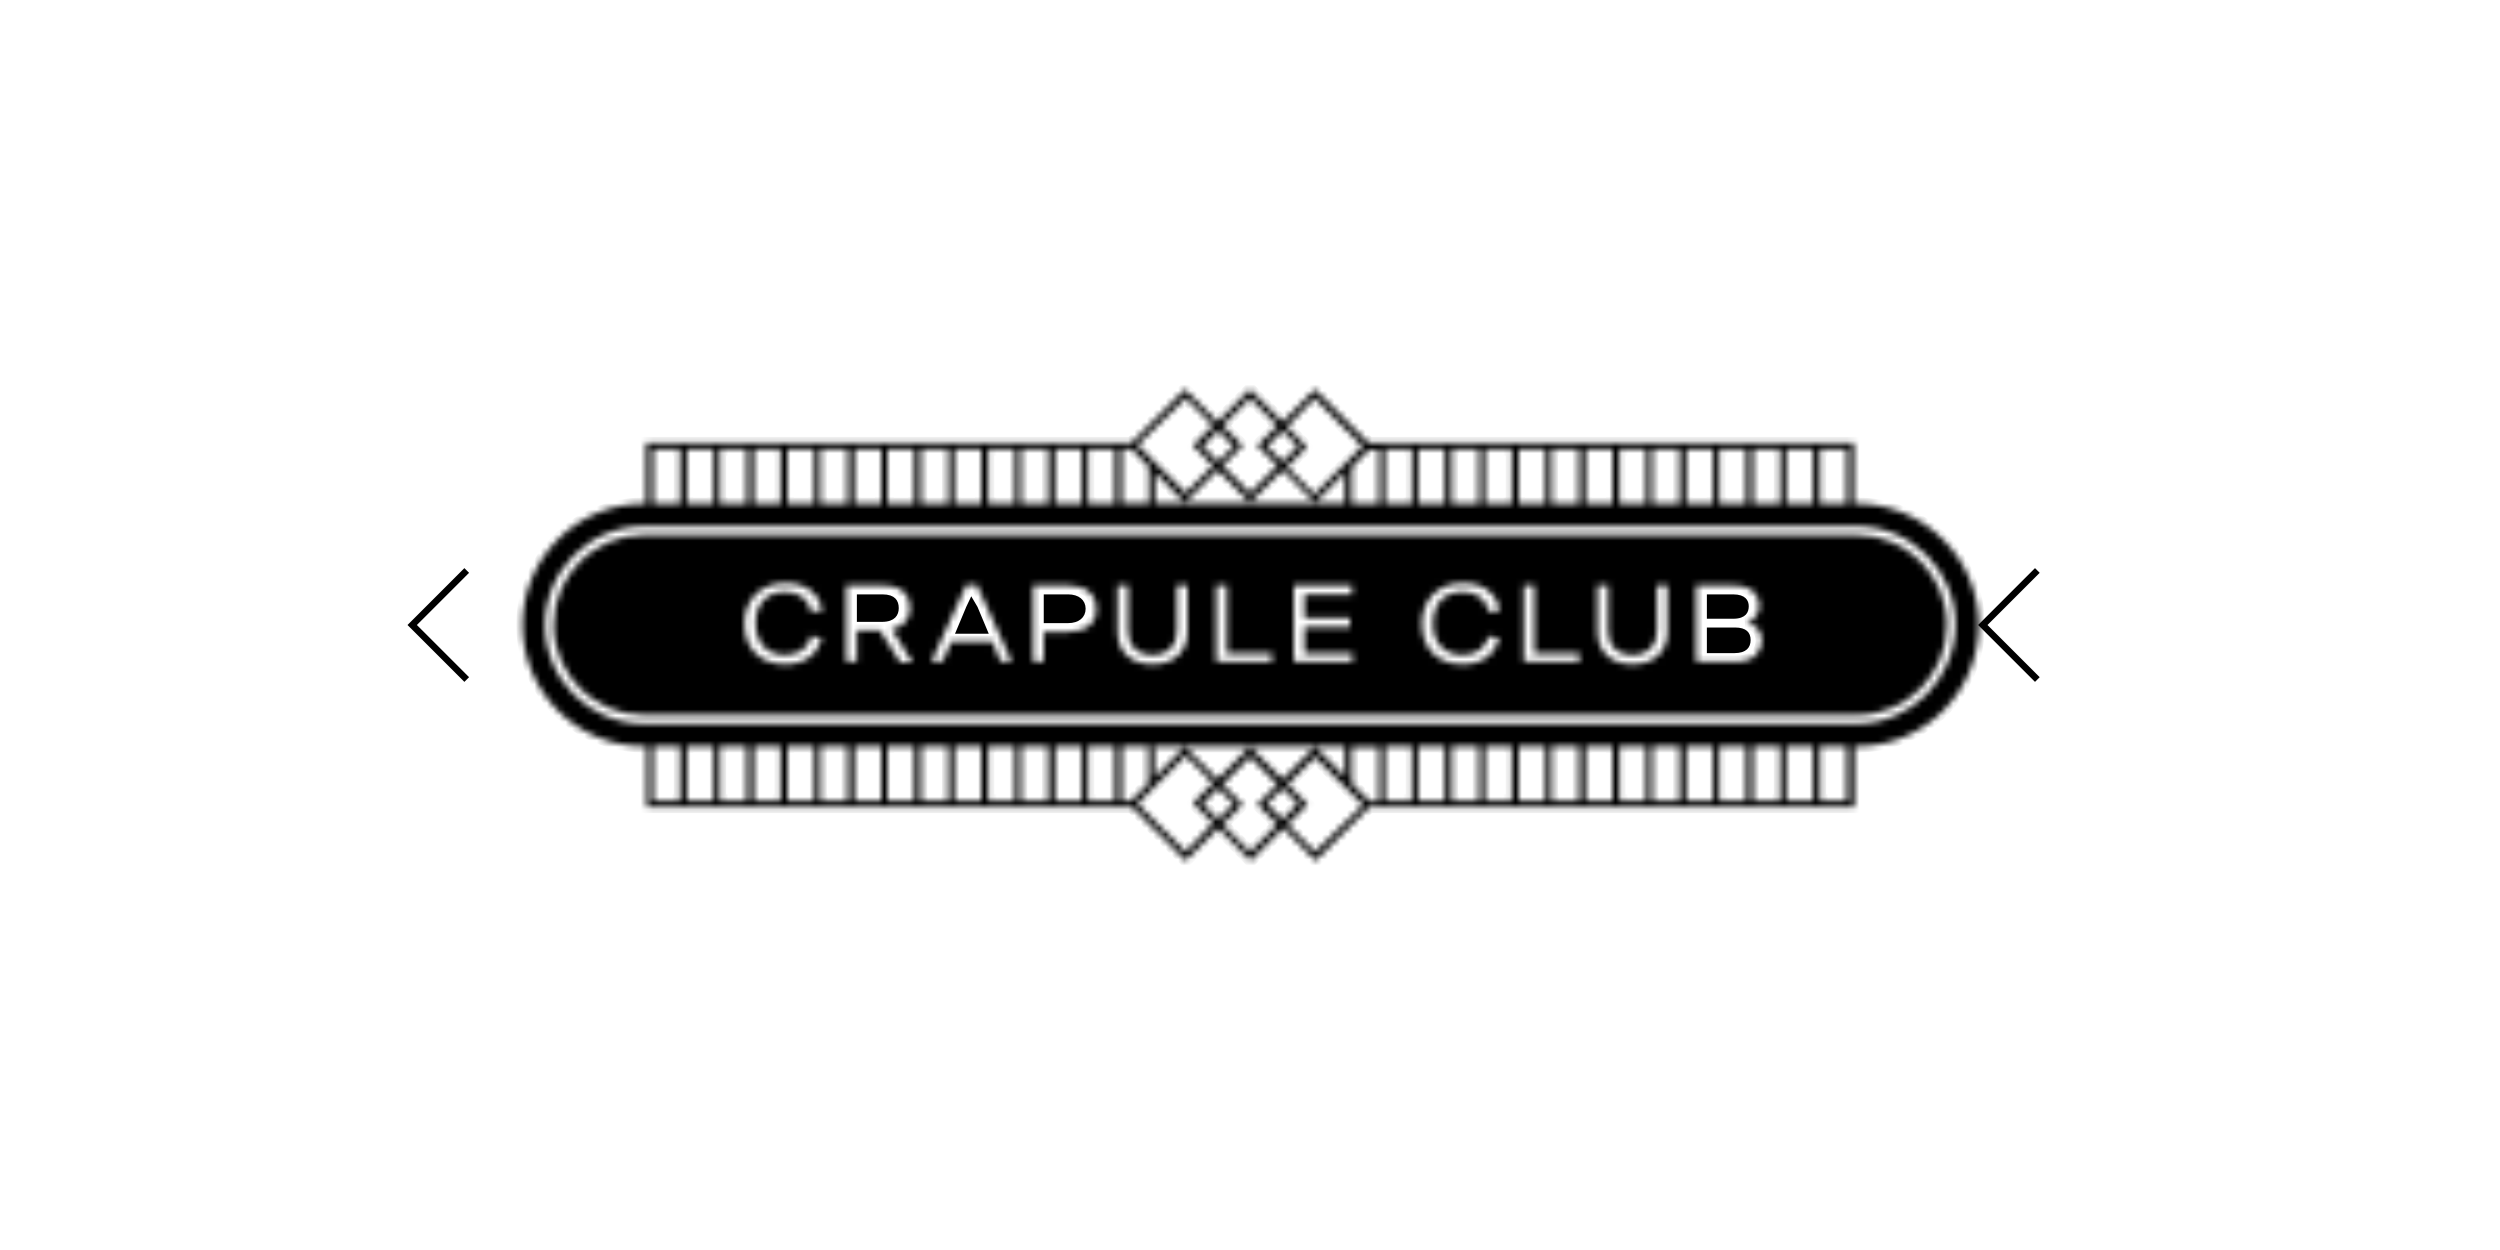 <svg width="400" height="200" viewBox="0 0 400 200" fill="none" xmlns="http://www.w3.org/2000/svg">
<mask id="path-1-inside-1_315_7106" fill="white">
<path d="M297.1 80.6H296.6V70.9H219L210.4 62.3L205.2 67.5L200 62.3L194.8 67.5L189.6 62.3L181 70.9H103.4V71.4V80.6H103C92.3 80.6 83.6 89.3 83.6 100C83.6 110.7 92.3 119.4 103 119.4H103.5V129.1H181.1L189.7 137.7L194.9 132.5L200.1 137.7L205.3 132.5L210.5 137.7L219.1 129.1H296.7V128.6V119.4H297.2C307.9 119.4 316.6 110.7 316.6 100C316.6 89.3 307.8 80.6 297.1 80.6ZM291.2 71.9H295.5V80.6H291.2V71.9ZM285.8 71.9H290.1V80.6H285.8V71.9ZM280.5 71.9H284.8V80.6H280.5V71.9ZM275.1 71.9H279.4V80.6H275.1V71.9ZM269.8 71.9H274.1V80.6H269.8V71.9ZM264.4 71.9H268.7V80.6H264.4V71.9ZM259.1 71.9H263.4V80.6H259.1V71.9ZM253.7 71.9H258V80.6H253.7V71.9ZM248.3 71.9H252.6V80.6H248.3V71.9ZM243 71.9H247.3V80.6H243V71.9ZM237.6 71.9H241.9V80.6H237.6V71.9ZM232.3 71.9H236.6V80.6H232.3V71.9ZM226.9 71.9H231.2V80.6H226.9V71.9ZM221.6 71.9H225.9V80.6H221.6V71.9ZM220.6 71.9V80.6H216.3V74.7L219 72H220.6V71.9ZM210.3 63.7L218 71.4L210.3 79.1L205.9 74.7L209.1 71.5L205.9 68.3L210.3 63.7ZM215.2 75.6V80.5H184.8V75.6L189.6 80.4L194.8 75.2L200 80.4L205.2 75.2L210.4 80.4L215.2 75.6ZM205.2 68.9L207.7 71.4L205.2 73.9L202.7 71.4L205.2 68.9ZM200 63.7L204.4 68.1L201.2 71.3L204.4 74.5L200 78.9L195.6 74.5L198.8 71.3L195.6 68.1L200 63.7ZM197.4 71.4L194.9 73.9L192.4 71.4L194.9 68.9L197.4 71.4ZM189.7 63.7L194.1 68.1L190.9 71.3L194.1 74.5L189.7 78.9L182 71.2L189.7 63.7ZM179.5 71.9H181.1L183.8 74.6V80.5H179.5V71.9ZM174.1 71.9H178.4V80.6H174.1V71.9ZM168.8 71.9H173.1V80.6H168.8V71.9ZM163.4 71.9H167.7V80.6H163.4V71.9ZM158.1 71.9H162.4V80.6H158.1V71.9ZM152.7 71.9H157V80.6H152.7V71.9ZM147.4 71.9H151.7V80.6H147.4V71.9ZM142 71.9H146.3V80.6H142V71.9ZM136.7 71.9H141V80.6H136.7V71.9ZM131.3 71.9H135.6V80.6H131.3V71.9ZM126 71.9H130.3V80.6H126V71.9ZM120.6 71.9H124.9V80.6H120.6V71.9ZM115.2 71.9H119.5V80.6H115.2V71.9ZM109.9 71.9H114.2V80.6H109.9V71.9ZM104.5 71.9H108.8V80.6H104.5V71.9ZM104.5 128.1V119.4H108.8V128.1H104.5ZM109.9 128.1V119.4H114.2V128.1H109.9ZM115.2 128.1V119.4H119.5V128.1H115.2ZM120.6 128.1V119.4H124.9V128.1H120.6ZM126 128.1V119.4H130.3V128.1H126ZM131.3 128.1V119.4H135.6V128.1H131.3ZM136.7 128.1V119.4H141V128.1H136.7ZM142 128.1V119.4H146.3V128.1H142ZM147.4 128.1V119.4H151.7V128.1H147.4ZM152.7 128.1V119.4H157V128.1H152.7ZM158.1 128.1V119.4H162.4V128.1H158.1ZM163.4 128.1V119.4H167.7V128.1H163.4ZM168.8 128.1V119.4H173.1V128.1H168.8ZM174.1 128.1V119.4H178.4V128.1H174.1ZM179.5 128.1V119.4H215.2V124.3L210.4 119.5L205.2 124.7L200 119.5L194.8 124.7L189.6 119.5L184.7 124.4V119.5H183.7V125.4L181 128.1H179.5ZM189.7 136.3L182 128.6L189.7 120.9L194.1 125.3L190.9 128.5L194.1 131.7L189.7 136.3ZM192.4 128.6L194.9 126.1L197.4 128.6L194.9 131.1L192.4 128.6ZM200 136.3L195.6 131.9L198.8 128.7L195.6 125.5L200 121.1L204.4 125.5L201.2 128.7L204.4 131.9L200 136.3ZM202.7 128.6L205.2 126.1L207.7 128.6L205.2 131.1L202.7 128.6ZM210.4 136.3L206 131.9L209.2 128.7L206 125.5L210.4 121.1L218.1 128.8L210.4 136.3ZM219 128.1L216.3 125.4V119.5H220.6V128.2H219V128.1ZM221.6 128.1V119.4H225.9V128.1H221.6ZM226.9 128.1V119.4H231.2V128.1H226.9ZM232.3 128.1V119.4H236.6V128.1H232.3ZM237.6 128.1V119.4H241.9V128.1H237.6ZM243 128.1V119.4H247.3V128.1H243ZM248.3 128.1V119.4H252.6V128.1H248.3ZM253.7 128.1V119.4H258V128.1H253.7ZM259.1 128.1V119.4H263.4V128.1H259.1ZM264.4 128.1V119.4H268.7V128.1H264.4ZM269.8 128.1V119.4H274.1V128.1H269.8ZM275.1 128.1V119.4H279.4V128.1H275.1ZM280.5 128.1V119.4H284.8V128.1H280.5ZM285.8 128.1V119.4H290.1V128.1H285.8ZM295.5 128.1H291.2V119.4H295.5V128.1ZM297.1 115.8H103C94.3 115.8 87.2 108.7 87.2 100C87.2 91.3 94.3 84.2 103 84.2H297.1C305.8 84.2 312.9 91.3 312.9 100C312.8 108.7 305.7 115.8 297.1 115.8Z"/>
</mask>
<path d="M297.1 80.6H296.6V70.9H219L210.4 62.3L205.2 67.5L200 62.3L194.8 67.5L189.6 62.3L181 70.9H103.4V71.4V80.6H103C92.3 80.6 83.6 89.3 83.6 100C83.6 110.7 92.3 119.4 103 119.4H103.5V129.1H181.1L189.7 137.7L194.9 132.5L200.1 137.7L205.3 132.5L210.5 137.7L219.1 129.1H296.7V128.6V119.4H297.2C307.9 119.4 316.6 110.7 316.6 100C316.6 89.3 307.8 80.6 297.1 80.6ZM291.2 71.9H295.5V80.6H291.2V71.9ZM285.8 71.9H290.1V80.6H285.8V71.9ZM280.5 71.9H284.8V80.6H280.5V71.9ZM275.1 71.9H279.4V80.6H275.1V71.9ZM269.8 71.9H274.1V80.6H269.8V71.9ZM264.4 71.9H268.7V80.6H264.4V71.9ZM259.1 71.9H263.4V80.6H259.1V71.9ZM253.7 71.9H258V80.6H253.7V71.9ZM248.3 71.9H252.6V80.6H248.3V71.9ZM243 71.9H247.3V80.6H243V71.9ZM237.6 71.9H241.9V80.6H237.6V71.9ZM232.3 71.9H236.6V80.6H232.3V71.9ZM226.9 71.9H231.2V80.6H226.9V71.9ZM221.6 71.9H225.9V80.6H221.6V71.9ZM220.6 71.9V80.6H216.3V74.7L219 72H220.6V71.9ZM210.3 63.7L218 71.4L210.3 79.1L205.9 74.7L209.1 71.5L205.9 68.3L210.3 63.7ZM215.2 75.6V80.5H184.8V75.6L189.6 80.4L194.8 75.2L200 80.4L205.2 75.2L210.4 80.4L215.2 75.6ZM205.2 68.9L207.7 71.4L205.2 73.9L202.7 71.4L205.2 68.9ZM200 63.7L204.4 68.1L201.2 71.3L204.4 74.5L200 78.9L195.6 74.5L198.8 71.3L195.6 68.1L200 63.7ZM197.4 71.4L194.9 73.9L192.4 71.4L194.9 68.9L197.4 71.4ZM189.7 63.7L194.1 68.1L190.9 71.3L194.1 74.5L189.7 78.9L182 71.2L189.7 63.7ZM179.5 71.9H181.1L183.8 74.6V80.5H179.5V71.9ZM174.1 71.9H178.4V80.6H174.1V71.9ZM168.8 71.9H173.1V80.6H168.8V71.9ZM163.4 71.9H167.7V80.6H163.4V71.9ZM158.1 71.9H162.4V80.6H158.1V71.9ZM152.7 71.9H157V80.6H152.7V71.9ZM147.4 71.9H151.7V80.6H147.4V71.9ZM142 71.9H146.3V80.6H142V71.9ZM136.7 71.9H141V80.6H136.7V71.9ZM131.3 71.9H135.6V80.6H131.3V71.9ZM126 71.9H130.3V80.6H126V71.9ZM120.6 71.9H124.9V80.6H120.6V71.9ZM115.2 71.9H119.5V80.6H115.2V71.9ZM109.9 71.9H114.2V80.6H109.9V71.9ZM104.5 71.9H108.8V80.6H104.5V71.9ZM104.5 128.1V119.4H108.8V128.1H104.5ZM109.9 128.1V119.4H114.2V128.1H109.9ZM115.2 128.1V119.4H119.5V128.1H115.2ZM120.6 128.1V119.4H124.9V128.1H120.6ZM126 128.1V119.4H130.3V128.1H126ZM131.3 128.1V119.4H135.6V128.1H131.3ZM136.7 128.1V119.4H141V128.1H136.7ZM142 128.1V119.4H146.3V128.1H142ZM147.4 128.1V119.4H151.7V128.1H147.4ZM152.7 128.1V119.4H157V128.1H152.7ZM158.1 128.1V119.4H162.4V128.1H158.1ZM163.4 128.1V119.4H167.7V128.1H163.4ZM168.8 128.1V119.4H173.1V128.1H168.8ZM174.1 128.1V119.4H178.4V128.1H174.1ZM179.5 128.1V119.4H215.2V124.3L210.4 119.5L205.2 124.7L200 119.5L194.8 124.7L189.6 119.5L184.7 124.4V119.5H183.7V125.4L181 128.1H179.5ZM189.7 136.3L182 128.6L189.7 120.9L194.1 125.3L190.9 128.5L194.1 131.7L189.7 136.3ZM192.4 128.6L194.9 126.1L197.4 128.6L194.9 131.1L192.4 128.6ZM200 136.3L195.6 131.9L198.8 128.7L195.6 125.5L200 121.1L204.4 125.5L201.2 128.7L204.4 131.9L200 136.3ZM202.7 128.6L205.2 126.1L207.7 128.6L205.2 131.1L202.7 128.6ZM210.4 136.3L206 131.9L209.2 128.7L206 125.5L210.4 121.1L218.1 128.8L210.4 136.3ZM219 128.1L216.3 125.4V119.5H220.6V128.2H219V128.1ZM221.6 128.1V119.4H225.9V128.1H221.6ZM226.9 128.1V119.4H231.2V128.1H226.9ZM232.3 128.1V119.4H236.6V128.1H232.3ZM237.6 128.1V119.4H241.9V128.1H237.6ZM243 128.1V119.4H247.3V128.1H243ZM248.3 128.1V119.4H252.6V128.1H248.3ZM253.7 128.1V119.4H258V128.1H253.7ZM259.1 128.1V119.4H263.4V128.1H259.1ZM264.4 128.1V119.4H268.7V128.1H264.4ZM269.8 128.1V119.4H274.1V128.1H269.8ZM275.1 128.1V119.4H279.4V128.1H275.1ZM280.5 128.1V119.4H284.8V128.1H280.5ZM285.8 128.1V119.4H290.1V128.1H285.8ZM295.5 128.1H291.2V119.4H295.5V128.1ZM297.1 115.8H103C94.3 115.8 87.2 108.7 87.2 100C87.2 91.3 94.3 84.2 103 84.2H297.1C305.8 84.2 312.9 91.3 312.9 100C312.8 108.7 305.7 115.8 297.1 115.8Z" fill="black" stroke="black" stroke-width="2" mask="url(#path-1-inside-1_315_7106)"/>
<path d="M317.646 99.646L317.293 100L317.646 100.354L325.346 108.054L325.643 108.35L325.6 108.393L317.207 100L325.6 91.607L325.643 91.65L325.346 91.946L317.646 99.646Z" fill="black" stroke="black"/>
<path d="M74.046 108.054L74.343 108.35L74.3 108.393L65.907 100L74.3 91.607L74.343 91.65L74.046 91.946L66.346 99.646L65.993 100L66.346 100.354L74.046 108.054Z" fill="black" stroke="black"/>
<path d="M153.551 100.9L155.055 97.309L155.055 97.308C155.211 96.997 155.339 96.74 155.45 96.498C155.596 96.753 155.763 97.023 155.954 97.331L157.449 100.9H153.551Z" fill="black" stroke="black"/>
<path d="M141.2 95.6C142.123 95.6 142.623 95.83 142.896 96.103C143.169 96.377 143.3 96.777 143.3 97.3C143.3 97.764 143.174 98.169 142.884 98.459C142.595 98.748 142.066 99 141.1 99H137.6V95.6H141.2Z" fill="black" stroke="black"/>
<path d="M167.5 99.2V95.6H170.9C171.666 95.6 172.244 95.803 172.62 96.112C172.987 96.412 173.2 96.842 173.2 97.4C173.2 97.957 172.987 98.388 172.62 98.688C172.244 98.997 171.666 99.2 170.9 99.2H167.5Z" fill="black" stroke="black"/>
<path d="M273.6 104V100.9H277.6C278.436 100.9 278.922 101.087 279.196 101.326C279.457 101.555 279.6 101.898 279.6 102.4C279.6 102.903 279.456 103.276 279.176 103.53C278.889 103.791 278.379 104 277.5 104H273.6Z" fill="black" stroke="black"/>
<path d="M277.3 95.6C278.222 95.6 278.702 95.83 278.952 96.072C279.201 96.312 279.3 96.639 279.3 97C279.3 97.385 279.213 97.738 278.972 97.996C278.736 98.248 278.267 98.5 277.3 98.5H273.6V95.6H277.3Z" fill="black" stroke="black"/>
<mask id="path-9-inside-2_315_7106" fill="white">
<path d="M297.1 85.6H103C95 85.6 88.6 92.1 88.6 100C88.6 108 95.1 114.4 103 114.4H297.1C305.1 114.4 311.5 107.9 311.5 100C311.5 92 305 85.6 297.1 85.6ZM125.6 104.8C127.8 104.8 129.3 103.7 129.8 101.8L131.5 102.1C130.8 104.6 128.9 106.3 125.6 106.3C121.4 106.3 119.1 103.5 119.1 99.8C119.1 96 121.6 93.3 125.7 93.3C129.1 93.3 131 95 131.6 97.7L129.8 97.9C129.4 95.9 127.9 94.7 125.6 94.7C122.6 94.7 120.9 96.7 120.9 99.7C120.9 102.7 122.6 104.8 125.6 104.8ZM144 105.9L140.8 100.9H137.1V105.9H135.4V93.7H141.4C144.7 93.7 145.6 95.6 145.6 97.3C145.6 98.7 144.9 100.2 142.7 100.7L146 106H144V105.9ZM160.1 105.9L158.8 102.7H152.2L150.8 105.9H149L154.6 93.6H156.3L161.9 105.9H160.1ZM171 101.1H167V105.9H165.3V93.7H171.1C173.7 93.7 175.4 95.1 175.4 97.4C175.5 99.7 173.7 101.1 171 101.1ZM190 101.1C190 104.1 188 106.3 184.4 106.3C180.8 106.3 178.8 104.1 178.8 101.1V93.7H180.5V101C180.5 103.2 181.9 104.8 184.4 104.8C186.9 104.8 188.3 103.2 188.3 101V93.7H190V101.1ZM203.5 105.9H194.6V93.7H196.3V104.5H203.5V105.9ZM216.4 105.9H207V93.7H216.3V95.1H208.7V98.9H216V100.3H208.7V104.5H216.4V105.9ZM234 104.8C236.2 104.8 237.7 103.7 238.2 101.8L239.9 102.1C239.2 104.6 237.3 106.3 234 106.3C229.8 106.3 227.5 103.5 227.5 99.8C227.5 96 230 93.3 234.1 93.3C237.5 93.3 239.4 95 240 97.7L238.2 97.9C237.8 95.9 236.3 94.7 234 94.7C231 94.7 229.3 96.7 229.3 99.7C229.2 102.7 231 104.8 234 104.8ZM252.7 105.9H243.8V93.7H245.5V104.5H252.7V105.9ZM266.8 101.1C266.8 104.1 264.8 106.3 261.2 106.3C257.6 106.3 255.6 104.1 255.6 101.1V93.7H257.3V101C257.3 103.2 258.7 104.8 261.2 104.8C263.7 104.8 265.1 103.2 265.1 101V93.7H266.8V101.1ZM277.6 105.9H271.4V93.7H277.4C280.5 93.7 281.5 95.4 281.5 96.9C281.5 98.1 280.8 99.2 279.4 99.6C281 99.9 281.9 101 281.9 102.6C281.8 104.3 280.7 105.9 277.6 105.9Z"/>
</mask>
<path d="M297.1 85.6H103C95 85.6 88.6 92.1 88.6 100C88.6 108 95.1 114.4 103 114.4H297.1C305.1 114.4 311.5 107.9 311.5 100C311.5 92 305 85.6 297.1 85.6ZM125.6 104.8C127.8 104.8 129.3 103.7 129.8 101.8L131.5 102.1C130.8 104.6 128.9 106.3 125.6 106.3C121.4 106.3 119.1 103.5 119.1 99.8C119.1 96 121.6 93.3 125.7 93.3C129.1 93.3 131 95 131.6 97.7L129.8 97.9C129.4 95.9 127.9 94.7 125.6 94.7C122.6 94.7 120.9 96.7 120.9 99.7C120.9 102.7 122.6 104.8 125.6 104.8ZM144 105.9L140.8 100.9H137.1V105.9H135.4V93.7H141.4C144.7 93.7 145.6 95.6 145.6 97.3C145.6 98.7 144.9 100.2 142.7 100.7L146 106H144V105.9ZM160.1 105.9L158.8 102.7H152.2L150.8 105.9H149L154.6 93.6H156.3L161.9 105.9H160.1ZM171 101.1H167V105.9H165.3V93.7H171.1C173.7 93.7 175.4 95.1 175.4 97.4C175.5 99.7 173.7 101.1 171 101.1ZM190 101.1C190 104.1 188 106.3 184.4 106.3C180.8 106.3 178.8 104.1 178.8 101.1V93.7H180.5V101C180.5 103.2 181.9 104.8 184.4 104.8C186.9 104.8 188.3 103.2 188.3 101V93.7H190V101.1ZM203.5 105.9H194.6V93.7H196.3V104.5H203.5V105.9ZM216.4 105.9H207V93.7H216.3V95.1H208.7V98.9H216V100.3H208.7V104.5H216.4V105.9ZM234 104.8C236.2 104.8 237.7 103.7 238.2 101.8L239.9 102.1C239.2 104.6 237.3 106.3 234 106.3C229.8 106.3 227.5 103.5 227.5 99.8C227.5 96 230 93.3 234.1 93.3C237.5 93.3 239.4 95 240 97.7L238.2 97.9C237.8 95.9 236.3 94.7 234 94.7C231 94.7 229.3 96.7 229.3 99.7C229.2 102.7 231 104.8 234 104.8ZM252.7 105.9H243.8V93.7H245.5V104.5H252.7V105.9ZM266.8 101.1C266.8 104.1 264.8 106.3 261.2 106.3C257.6 106.3 255.6 104.1 255.6 101.1V93.7H257.3V101C257.3 103.2 258.7 104.8 261.2 104.8C263.7 104.8 265.1 103.2 265.1 101V93.7H266.8V101.1ZM277.6 105.9H271.4V93.7H277.4C280.5 93.7 281.5 95.4 281.5 96.9C281.5 98.1 280.8 99.2 279.4 99.6C281 99.9 281.9 101 281.9 102.6C281.8 104.3 280.7 105.9 277.6 105.9Z" fill="black" stroke="black" stroke-width="2" mask="url(#path-9-inside-2_315_7106)"/>
</svg>
